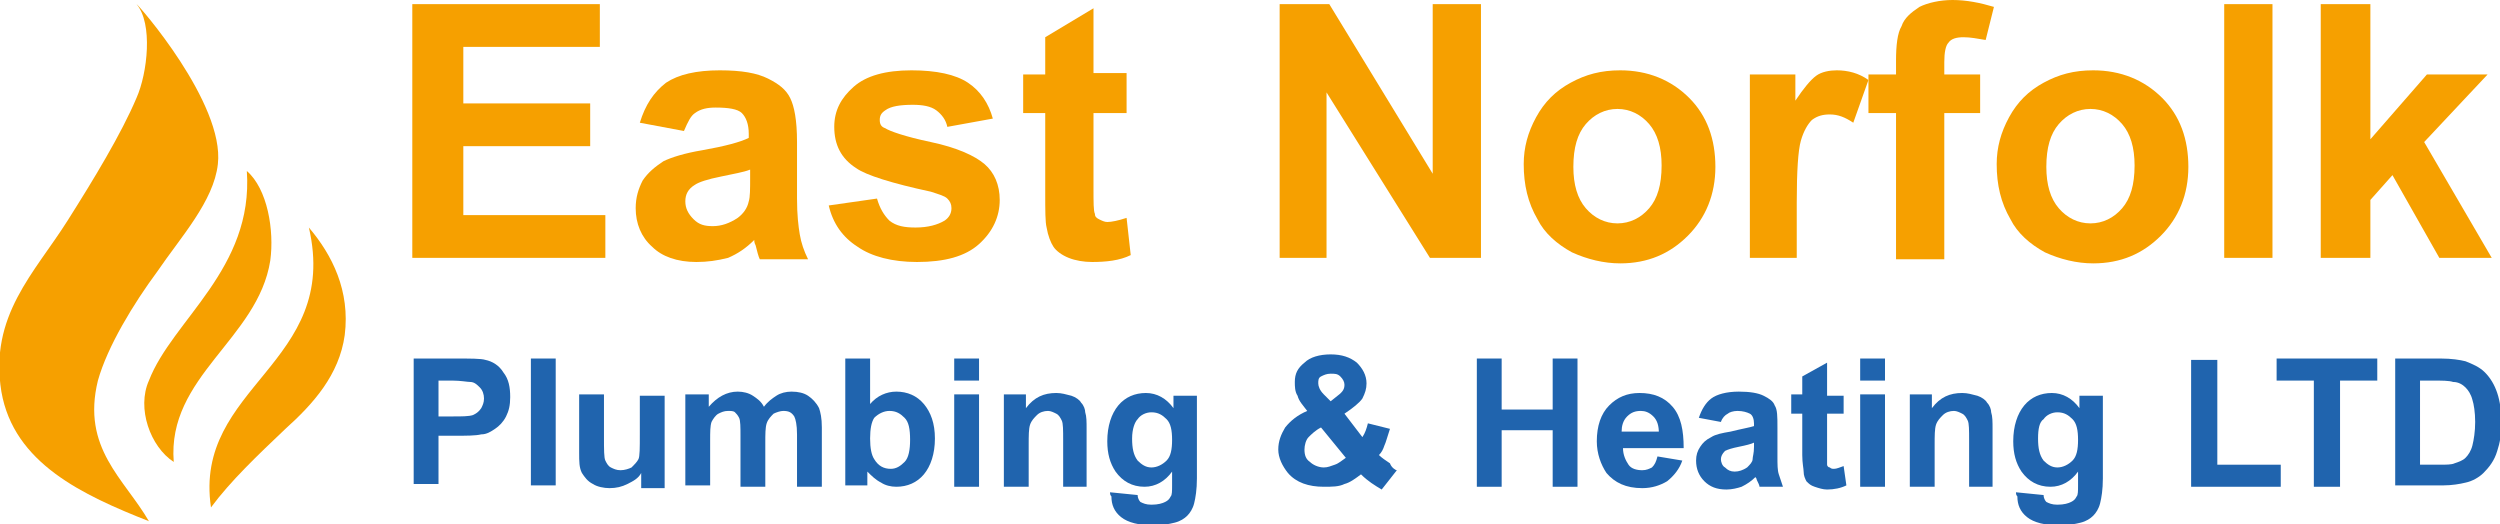 <?xml version="1.0" encoding="utf-8"?>
<!-- Generator: Adobe Illustrator 24.3.0, SVG Export Plug-In . SVG Version: 6.00 Build 0)  -->
<svg version="1.1" id="Layer_1" xmlns="http://www.w3.org/2000/svg" xmlns:xlink="http://www.w3.org/1999/xlink" x="0px" y="0px"
	 viewBox="0 0 181.3 38" style="enable-background:new 0 0 181.3 38;" xml:space="preserve">
<style type="text/css">
	.st0{fill-rule:evenodd;clip-rule:evenodd;fill:#F6A000;}
	.st1{fill:#F6A000;}
	.st2{fill:#2064AE;}
</style>
<g>
	<path class="st0" d="M9.9,0.3c0.1,0,6.4,7.2,5.9,11.6c-0.3,2.7-2.7,5.3-4.4,7.8c-1.7,2.3-3.6,5.4-4.3,7.9
		c-1.2,4.9,1.9,7.1,3.7,10.2C6,35.9,1,33.6,0.1,28.4c-0.9-5.5,2.4-8.6,4.8-12.4c1.9-3,3.9-6.3,5-8.9C10.7,5.3,11.1,1.7,9.9,0.3"/>
	<path class="st0" d="M17.9,12.4c1.5,1.3,2,4.3,1.7,6.5c-0.9,5.7-7.5,8.4-7,14.6c-1.7-1.1-2.7-3.9-1.8-5.9
		C12.5,23.2,18.4,19.5,17.9,12.4"/>
	<path class="st0" d="M22.4,16.5c1.7,2,3,4.6,2.6,7.8c-0.4,2.9-2.3,5-4.3,6.8c-2,1.9-4,3.8-5.4,5.7C14,28,24.7,26.4,22.4,16.5"/>
	<polygon class="st1" points="29.9,18.7 29.9,0.3 43.5,0.3 43.5,3.4 33.6,3.4 33.6,7.5 42.8,7.5 42.8,10.6 33.6,10.6 33.6,15.6 
		43.9,15.6 43.9,18.7 	"/>
	<path class="st1" d="M49.6,9.5l-3.2-0.6c0.4-1.3,1-2.2,1.9-2.9c0.9-0.6,2.2-0.9,3.9-0.9c1.6,0,2.7,0.2,3.5,0.6
		c0.8,0.4,1.3,0.8,1.6,1.4c0.3,0.6,0.5,1.6,0.5,3.2l0,4.1c0,1.2,0.1,2,0.2,2.6s0.3,1.2,0.6,1.8h-3.5c-0.1-0.2-0.2-0.6-0.3-1
		c-0.1-0.2-0.1-0.3-0.1-0.4c-0.6,0.6-1.2,1-1.9,1.3C52,18.9,51.3,19,50.5,19c-1.4,0-2.5-0.4-3.2-1.1c-0.8-0.7-1.2-1.7-1.2-2.8
		c0-0.8,0.2-1.4,0.5-2c0.4-0.6,0.9-1,1.5-1.4c0.6-0.3,1.6-0.6,2.8-0.8c1.7-0.3,2.8-0.6,3.4-0.9V9.7c0-0.7-0.2-1.2-0.5-1.5
		s-1-0.4-1.9-0.4c-0.6,0-1.1,0.1-1.5,0.4C50.1,8.4,49.9,8.8,49.6,9.5 M54.4,12.3c-0.5,0.2-1.2,0.3-2.1,0.5c-1,0.2-1.6,0.4-1.9,0.6
		c-0.5,0.3-0.7,0.7-0.7,1.2c0,0.5,0.2,0.9,0.6,1.3c0.4,0.4,0.8,0.5,1.4,0.5c0.6,0,1.2-0.2,1.8-0.6c0.4-0.3,0.7-0.7,0.8-1.2
		c0.1-0.3,0.1-0.9,0.1-1.7V12.3z"/>
	<path class="st1" d="M60.1,14.9l3.5-0.5c0.2,0.7,0.5,1.2,0.9,1.6c0.5,0.4,1.1,0.5,1.9,0.5c0.9,0,1.6-0.2,2.1-0.5
		c0.3-0.2,0.5-0.5,0.5-0.9c0-0.3-0.1-0.5-0.3-0.7c-0.2-0.2-0.6-0.3-1.2-0.5c-2.8-0.6-4.7-1.2-5.4-1.7c-1.1-0.7-1.6-1.7-1.6-3
		c0-1.2,0.5-2.1,1.4-2.9c0.9-0.8,2.3-1.2,4.2-1.2c1.8,0,3.2,0.3,4.1,0.9c0.9,0.6,1.5,1.5,1.8,2.6l-3.3,0.6c-0.1-0.5-0.4-0.9-0.8-1.2
		c-0.4-0.3-1-0.4-1.7-0.4c-0.9,0-1.6,0.1-2,0.4c-0.3,0.2-0.4,0.4-0.4,0.7c0,0.3,0.1,0.5,0.4,0.6c0.3,0.2,1.4,0.6,3.3,1
		c1.9,0.4,3.2,1,3.9,1.6c0.7,0.6,1.1,1.5,1.1,2.6c0,1.2-0.5,2.3-1.5,3.2c-1,0.9-2.5,1.3-4.5,1.3c-1.8,0-3.3-0.4-4.3-1.1
		C61.1,17.2,60.4,16.2,60.1,14.9"/>
	<path class="st1" d="M81.7,5.4v2.8h-2.4v5.4c0,1.1,0,1.7,0.1,1.9c0,0.2,0.1,0.3,0.3,0.4c0.2,0.1,0.4,0.2,0.6,0.2
		c0.3,0,0.8-0.1,1.4-0.3l0.3,2.7c-0.8,0.4-1.8,0.5-2.8,0.5c-0.6,0-1.2-0.1-1.7-0.3c-0.5-0.2-0.9-0.5-1.1-0.8
		c-0.2-0.3-0.4-0.8-0.5-1.4c-0.1-0.4-0.1-1.2-0.1-2.5V8.2h-1.6V5.4h1.6V2.7l3.5-2.1v4.7H81.7z"/>
	<polygon class="st1" points="92.8,18.7 92.8,0.3 96.4,0.3 103.9,12.6 103.9,0.3 107.4,0.3 107.4,18.7 103.7,18.7 96.2,6.7 
		96.2,18.7 	"/>
	<path class="st1" d="M110.5,11.9c0-1.2,0.3-2.3,0.9-3.4c0.6-1.1,1.4-1.9,2.5-2.5c1.1-0.6,2.2-0.9,3.6-0.9c2,0,3.7,0.7,5,2
		c1.3,1.3,1.9,3,1.9,5c0,2-0.7,3.7-2,5c-1.3,1.3-2.9,2-4.9,2c-1.2,0-2.4-0.3-3.5-0.8c-1.1-0.6-2-1.4-2.5-2.4
		C110.8,14.7,110.5,13.4,110.5,11.9 M114.1,12.1c0,1.3,0.3,2.3,0.9,3c0.6,0.7,1.4,1.1,2.3,1.1c0.9,0,1.7-0.4,2.3-1.1
		c0.6-0.7,0.9-1.7,0.9-3.1c0-1.3-0.3-2.3-0.9-3c-0.6-0.7-1.4-1.1-2.3-1.1c-0.9,0-1.7,0.4-2.3,1.1C114.4,9.7,114.1,10.7,114.1,12.1"
		/>
	<path class="st1" d="M130.4,18.7h-3.5V5.4h3.3v1.9c0.6-0.9,1.1-1.5,1.5-1.8c0.4-0.3,1-0.4,1.5-0.4c0.8,0,1.6,0.2,2.3,0.7l-1.1,3.1
		c-0.6-0.4-1.1-0.6-1.7-0.6c-0.5,0-0.9,0.1-1.3,0.4c-0.3,0.3-0.6,0.8-0.8,1.5c-0.2,0.7-0.3,2.2-0.3,4.5V18.7z"/>
	<path class="st1" d="M135.5,5.4h2v-1c0-1.1,0.1-2,0.4-2.5c0.2-0.6,0.7-1,1.3-1.4c0.6-0.3,1.5-0.5,2.4-0.5c1,0,2,0.2,3,0.5L144,2.9
		c-0.6-0.1-1.1-0.2-1.6-0.2c-0.5,0-0.9,0.1-1.1,0.4c-0.2,0.2-0.3,0.7-0.3,1.4v0.9h2.6v2.8H141v10.6h-3.5V8.2h-2V5.4z"/>
	<path class="st1" d="M144.8,11.9c0-1.2,0.3-2.3,0.9-3.4c0.6-1.1,1.4-1.9,2.5-2.5c1.1-0.6,2.2-0.9,3.6-0.9c2,0,3.7,0.7,5,2
		c1.3,1.3,1.9,3,1.9,5c0,2-0.7,3.7-2,5c-1.3,1.3-2.9,2-4.9,2c-1.2,0-2.4-0.3-3.5-0.8c-1.1-0.6-2-1.4-2.5-2.4
		C145.1,14.7,144.8,13.4,144.8,11.9 M148.4,12.1c0,1.3,0.3,2.3,0.9,3c0.6,0.7,1.4,1.1,2.3,1.1c0.9,0,1.7-0.4,2.3-1.1
		c0.6-0.7,0.9-1.7,0.9-3.1c0-1.3-0.3-2.3-0.9-3c-0.6-0.7-1.4-1.1-2.3-1.1c-0.9,0-1.7,0.4-2.3,1.1C148.7,9.7,148.4,10.7,148.4,12.1"
		/>
	<rect x="161.3" y="0.3" class="st1" width="3.5" height="18.4"/>
	<polygon class="st1" points="168.3,18.7 168.3,0.3 171.9,0.3 171.9,10.1 176,5.4 180.4,5.4 175.8,10.3 180.7,18.7 176.9,18.7 
		173.5,12.7 171.9,14.5 171.9,18.7 	"/>
	<path class="st2" d="M30,35.3V26h3c1.1,0,1.9,0,2.2,0.1c0.5,0.1,1,0.4,1.3,0.9c0.4,0.5,0.5,1.1,0.5,1.8c0,0.6-0.1,1-0.3,1.4
		c-0.2,0.4-0.5,0.7-0.8,0.9c-0.3,0.2-0.6,0.4-1,0.4c-0.4,0.1-1.1,0.1-1.9,0.1h-1.2v3.5H30z M31.8,27.6v2.6h1c0.7,0,1.2,0,1.5-0.1
		c0.2-0.1,0.4-0.2,0.6-0.5c0.1-0.2,0.2-0.4,0.2-0.7c0-0.3-0.1-0.6-0.3-0.8c-0.2-0.2-0.4-0.4-0.7-0.4c-0.2,0-0.7-0.1-1.3-0.1H31.8z"
		/>
	<rect x="38.5" y="26" class="st2" width="1.8" height="9.2"/>
	<path class="st2" d="M46.5,35.3v-1c-0.2,0.4-0.6,0.6-1,0.8c-0.4,0.2-0.8,0.3-1.3,0.3c-0.4,0-0.9-0.1-1.2-0.3
		c-0.4-0.2-0.6-0.5-0.8-0.8c-0.2-0.4-0.2-0.8-0.2-1.5v-4.2h1.8v3.1c0,0.9,0,1.5,0.1,1.7c0.1,0.2,0.2,0.4,0.4,0.5
		c0.2,0.1,0.4,0.2,0.7,0.2c0.3,0,0.6-0.1,0.8-0.2c0.2-0.2,0.4-0.4,0.5-0.6c0.1-0.2,0.1-0.8,0.1-1.8v-2.8h1.8v6.7H46.5z"/>
	<path class="st2" d="M49.8,28.6h1.6v0.9c0.6-0.7,1.3-1.1,2.1-1.1c0.4,0,0.8,0.1,1.1,0.3c0.3,0.2,0.6,0.4,0.8,0.8
		c0.3-0.4,0.6-0.6,0.9-0.8c0.3-0.2,0.7-0.3,1.1-0.3c0.5,0,0.9,0.1,1.2,0.3c0.3,0.2,0.6,0.5,0.8,0.9c0.1,0.3,0.2,0.7,0.2,1.4v4.3
		h-1.8v-3.8c0-0.7-0.1-1.1-0.2-1.3c-0.2-0.3-0.4-0.4-0.8-0.4c-0.2,0-0.5,0.1-0.7,0.2c-0.2,0.2-0.4,0.4-0.5,0.7
		c-0.1,0.3-0.1,0.8-0.1,1.4v3.2h-1.8v-3.7c0-0.6,0-1.1-0.1-1.3c-0.1-0.2-0.2-0.3-0.3-0.4c-0.1-0.1-0.3-0.1-0.5-0.1
		c-0.3,0-0.5,0.1-0.7,0.2c-0.2,0.1-0.4,0.4-0.5,0.6c-0.1,0.3-0.1,0.7-0.1,1.4v3.2h-1.8V28.6z"/>
	<path class="st2" d="M61.3,35.3V26h1.8v3.3c0.5-0.6,1.2-0.9,1.9-0.9c0.8,0,1.5,0.3,2,0.9c0.5,0.6,0.8,1.4,0.8,2.5
		c0,1.1-0.3,2-0.8,2.6c-0.5,0.6-1.2,0.9-2,0.9c-0.4,0-0.8-0.1-1.1-0.3c-0.4-0.2-0.7-0.5-1-0.8v1H61.3z M63.1,31.8
		c0,0.7,0.1,1.2,0.3,1.5c0.3,0.5,0.7,0.7,1.2,0.7c0.4,0,0.7-0.2,1-0.5c0.3-0.3,0.4-0.9,0.4-1.6c0-0.8-0.1-1.3-0.4-1.6
		c-0.3-0.3-0.6-0.5-1.1-0.5c-0.4,0-0.8,0.2-1.1,0.5C63.2,30.6,63.1,31.1,63.1,31.8"/>
	<path class="st2" d="M69.3,26H71v1.6h-1.8V26z M69.3,28.6H71v6.7h-1.8V28.6z"/>
	<path class="st2" d="M78.9,35.3h-1.8v-3.4c0-0.7,0-1.2-0.1-1.4c-0.1-0.2-0.2-0.4-0.4-0.5c-0.2-0.1-0.4-0.2-0.6-0.2
		c-0.3,0-0.6,0.1-0.8,0.3c-0.2,0.2-0.4,0.4-0.5,0.7c-0.1,0.3-0.1,0.8-0.1,1.5v3h-1.8v-6.7h1.6v1c0.6-0.8,1.3-1.1,2.2-1.1
		c0.4,0,0.7,0.1,1.1,0.2c0.3,0.1,0.6,0.3,0.7,0.5c0.2,0.2,0.3,0.5,0.3,0.7c0.1,0.3,0.1,0.7,0.1,1.2V35.3z"/>
	<path class="st2" d="M80.5,35.7l2,0.2c0,0.2,0.1,0.4,0.2,0.5c0.2,0.1,0.4,0.2,0.8,0.2c0.5,0,0.8-0.1,1-0.2c0.2-0.1,0.3-0.2,0.4-0.4
		c0.1-0.1,0.1-0.4,0.1-0.8v-1c-0.5,0.7-1.2,1.1-2,1.1c-0.9,0-1.6-0.4-2.1-1.1c-0.4-0.6-0.6-1.3-0.6-2.2c0-1.1,0.3-2,0.8-2.6
		c0.5-0.6,1.2-0.9,2-0.9c0.8,0,1.5,0.4,2,1.1v-0.9h1.7v6c0,0.8-0.1,1.4-0.2,1.8c-0.1,0.4-0.3,0.7-0.5,0.9c-0.2,0.2-0.5,0.4-0.9,0.5
		c-0.4,0.1-0.9,0.2-1.5,0.2c-1.1,0-1.9-0.2-2.4-0.6c-0.5-0.4-0.7-0.9-0.7-1.5C80.5,35.9,80.5,35.8,80.5,35.7 M82.1,31.8
		c0,0.7,0.1,1.2,0.4,1.6c0.3,0.3,0.6,0.5,1,0.5c0.4,0,0.8-0.2,1.1-0.5c0.3-0.3,0.4-0.8,0.4-1.5c0-0.7-0.1-1.2-0.4-1.5
		c-0.3-0.3-0.6-0.5-1.1-0.5c-0.4,0-0.8,0.2-1,0.5C82.3,30.6,82.1,31.1,82.1,31.8"/>
	<path class="st2" d="M101.3,34.1l-1.1,1.4c-0.5-0.3-1-0.6-1.5-1.1c-0.4,0.3-0.8,0.6-1.2,0.7c-0.4,0.2-0.9,0.2-1.5,0.2
		c-1.1,0-2-0.3-2.6-1c-0.4-0.5-0.7-1.1-0.7-1.7c0-0.6,0.2-1.1,0.5-1.6c0.4-0.5,0.9-0.9,1.6-1.2c-0.3-0.4-0.6-0.7-0.7-1.1
		c-0.2-0.3-0.2-0.7-0.2-1c0-0.6,0.2-1,0.7-1.4c0.4-0.4,1.1-0.6,1.9-0.6c0.8,0,1.4,0.2,1.9,0.6c0.4,0.4,0.7,0.9,0.7,1.5
		c0,0.4-0.1,0.7-0.3,1.1c-0.2,0.3-0.7,0.7-1.3,1.1l1.3,1.7c0.2-0.3,0.3-0.6,0.4-1l1.6,0.4c-0.2,0.6-0.3,1-0.4,1.2
		c-0.1,0.3-0.2,0.5-0.4,0.7c0.2,0.2,0.5,0.4,0.8,0.6C100.9,33.9,101.2,34.1,101.3,34.1 M95.8,31c-0.4,0.2-0.7,0.5-0.9,0.7
		s-0.3,0.6-0.3,0.9c0,0.4,0.1,0.7,0.4,0.9c0.2,0.2,0.6,0.4,1,0.4c0.3,0,0.5-0.1,0.8-0.2c0.3-0.1,0.5-0.3,0.8-0.5L95.8,31z
		 M96.5,29.1l0.5-0.4c0.4-0.3,0.5-0.5,0.5-0.8c0-0.2-0.1-0.4-0.3-0.6c-0.2-0.2-0.4-0.2-0.7-0.2c-0.3,0-0.5,0.1-0.7,0.2
		c-0.2,0.1-0.2,0.3-0.2,0.5c0,0.2,0.1,0.5,0.4,0.8L96.5,29.1z"/>
	<polygon class="st2" points="107.1,35.3 107.1,26 108.9,26 108.9,29.7 112.6,29.7 112.6,26 114.4,26 114.4,35.3 112.6,35.3 
		112.6,31.2 108.9,31.2 108.9,35.3 	"/>
	<path class="st2" d="M120.2,33.1l1.8,0.3c-0.2,0.6-0.6,1.1-1.1,1.5c-0.5,0.3-1.1,0.5-1.8,0.5c-1.2,0-2-0.4-2.6-1.1
		c-0.4-0.6-0.7-1.4-0.7-2.3c0-1.1,0.3-2,0.9-2.6c0.6-0.6,1.3-0.9,2.2-0.9c1,0,1.8,0.3,2.4,1c0.6,0.7,0.8,1.7,0.8,3h-4.4
		c0,0.5,0.2,0.9,0.4,1.2s0.6,0.4,1,0.4c0.3,0,0.5-0.1,0.7-0.2C120,33.7,120.1,33.5,120.2,33.1 M120.3,31.4c0-0.5-0.1-0.9-0.4-1.2
		c-0.3-0.3-0.6-0.4-0.9-0.4c-0.4,0-0.7,0.1-1,0.4c-0.3,0.3-0.4,0.7-0.4,1.1H120.3z"/>
	<path class="st2" d="M124.8,30.6l-1.6-0.3c0.2-0.6,0.5-1.1,0.9-1.4c0.4-0.3,1.1-0.5,2-0.5c0.8,0,1.4,0.1,1.8,0.3
		c0.4,0.2,0.7,0.4,0.8,0.7c0.2,0.3,0.2,0.8,0.2,1.6l0,2.1c0,0.6,0,1,0.1,1.3c0.1,0.3,0.2,0.6,0.3,0.9h-1.7c0-0.1-0.1-0.3-0.2-0.5
		c0-0.1-0.1-0.2-0.1-0.2c-0.3,0.3-0.6,0.5-1,0.7c-0.3,0.1-0.7,0.2-1.1,0.2c-0.7,0-1.2-0.2-1.6-0.6S123,34,123,33.4
		c0-0.4,0.1-0.7,0.3-1c0.2-0.3,0.4-0.5,0.8-0.7c0.3-0.2,0.8-0.3,1.4-0.4c0.8-0.2,1.4-0.3,1.7-0.4v-0.2c0-0.3-0.1-0.6-0.3-0.7
		c-0.2-0.1-0.5-0.2-0.9-0.2c-0.3,0-0.6,0.1-0.7,0.2C125.1,30.1,124.9,30.3,124.8,30.6 M127.2,32.1c-0.2,0.1-0.6,0.2-1.1,0.3
		c-0.5,0.1-0.8,0.2-1,0.3c-0.2,0.2-0.3,0.4-0.3,0.6c0,0.2,0.1,0.5,0.3,0.6c0.2,0.2,0.4,0.3,0.7,0.3c0.3,0,0.6-0.1,0.9-0.3
		c0.2-0.2,0.4-0.4,0.4-0.6c0-0.2,0.1-0.4,0.1-0.9V32.1z"/>
	<path class="st2" d="M133.7,28.6V30h-1.2v2.7c0,0.5,0,0.9,0,1c0,0.1,0.1,0.2,0.2,0.2c0.1,0.1,0.2,0.1,0.3,0.1
		c0.2,0,0.4-0.1,0.7-0.2l0.2,1.4c-0.4,0.2-0.9,0.3-1.4,0.3c-0.3,0-0.6-0.1-0.9-0.2c-0.3-0.1-0.4-0.2-0.6-0.4
		c-0.1-0.2-0.2-0.4-0.2-0.7c0-0.2-0.1-0.6-0.1-1.2V30h-0.8v-1.4h0.8v-1.3l1.8-1v2.4H133.7z"/>
	<path class="st2" d="M134.9,26h1.8v1.6h-1.8V26z M134.9,28.6h1.8v6.7h-1.8V28.6z"/>
	<path class="st2" d="M144.6,35.3h-1.8v-3.4c0-0.7,0-1.2-0.1-1.4c-0.1-0.2-0.2-0.4-0.4-0.5c-0.2-0.1-0.4-0.2-0.6-0.2
		c-0.3,0-0.6,0.1-0.8,0.3s-0.4,0.4-0.5,0.7c-0.1,0.3-0.1,0.8-0.1,1.5v3h-1.8v-6.7h1.6v1c0.6-0.8,1.3-1.1,2.2-1.1
		c0.4,0,0.7,0.1,1.1,0.2c0.3,0.1,0.6,0.3,0.7,0.5c0.2,0.2,0.3,0.5,0.3,0.7c0.1,0.3,0.1,0.7,0.1,1.2V35.3z"/>
	<path class="st2" d="M146.2,35.7l2,0.2c0,0.2,0.1,0.4,0.2,0.5c0.2,0.1,0.4,0.2,0.8,0.2c0.5,0,0.8-0.1,1-0.2
		c0.2-0.1,0.3-0.2,0.4-0.4c0.1-0.1,0.1-0.4,0.1-0.8v-1c-0.5,0.7-1.2,1.1-2,1.1c-0.9,0-1.6-0.4-2.1-1.1c-0.4-0.6-0.6-1.3-0.6-2.2
		c0-1.1,0.3-2,0.8-2.6c0.5-0.6,1.2-0.9,2-0.9c0.8,0,1.5,0.4,2,1.1v-0.9h1.7v6c0,0.8-0.1,1.4-0.2,1.8c-0.1,0.4-0.3,0.7-0.5,0.9
		c-0.2,0.2-0.5,0.4-0.9,0.5c-0.4,0.1-0.9,0.2-1.5,0.2c-1.1,0-1.9-0.2-2.4-0.6c-0.5-0.4-0.7-0.9-0.7-1.5
		C146.2,35.9,146.2,35.8,146.2,35.7 M147.8,31.8c0,0.7,0.1,1.2,0.4,1.6c0.3,0.3,0.6,0.5,1,0.5c0.4,0,0.8-0.2,1.1-0.5
		c0.3-0.3,0.4-0.8,0.4-1.5c0-0.7-0.1-1.2-0.4-1.5c-0.3-0.3-0.6-0.5-1.1-0.5c-0.4,0-0.8,0.2-1,0.5C147.9,30.6,147.8,31.1,147.8,31.8"
		/>
	<polygon class="st2" points="158.9,35.3 158.9,26.1 160.8,26.1 160.8,33.7 165.4,33.7 165.4,35.3 	"/>
	<polygon class="st2" points="167.8,35.3 167.8,27.6 165.1,27.6 165.1,26 172.4,26 172.4,27.6 169.7,27.6 169.7,35.3 	"/>
	<path class="st2" d="M173.6,26h3.4c0.8,0,1.4,0.1,1.8,0.2c0.5,0.2,1,0.4,1.4,0.8c0.4,0.4,0.7,0.9,0.9,1.5c0.2,0.6,0.3,1.3,0.3,2.2
		c0,0.8-0.1,1.4-0.3,2c-0.2,0.7-0.6,1.2-1,1.6c-0.3,0.3-0.8,0.6-1.3,0.7c-0.4,0.1-1,0.2-1.6,0.2h-3.5V26z M175.5,27.6v6.1h1.4
		c0.5,0,0.9,0,1.1-0.1c0.3-0.1,0.6-0.2,0.8-0.4c0.2-0.2,0.4-0.5,0.5-0.9c0.1-0.4,0.2-1,0.2-1.7c0-0.7-0.1-1.3-0.2-1.6
		c-0.1-0.4-0.3-0.7-0.5-0.9c-0.2-0.2-0.5-0.4-0.9-0.4c-0.3-0.1-0.8-0.1-1.5-0.1H175.5z"/>
</g>
</svg>
